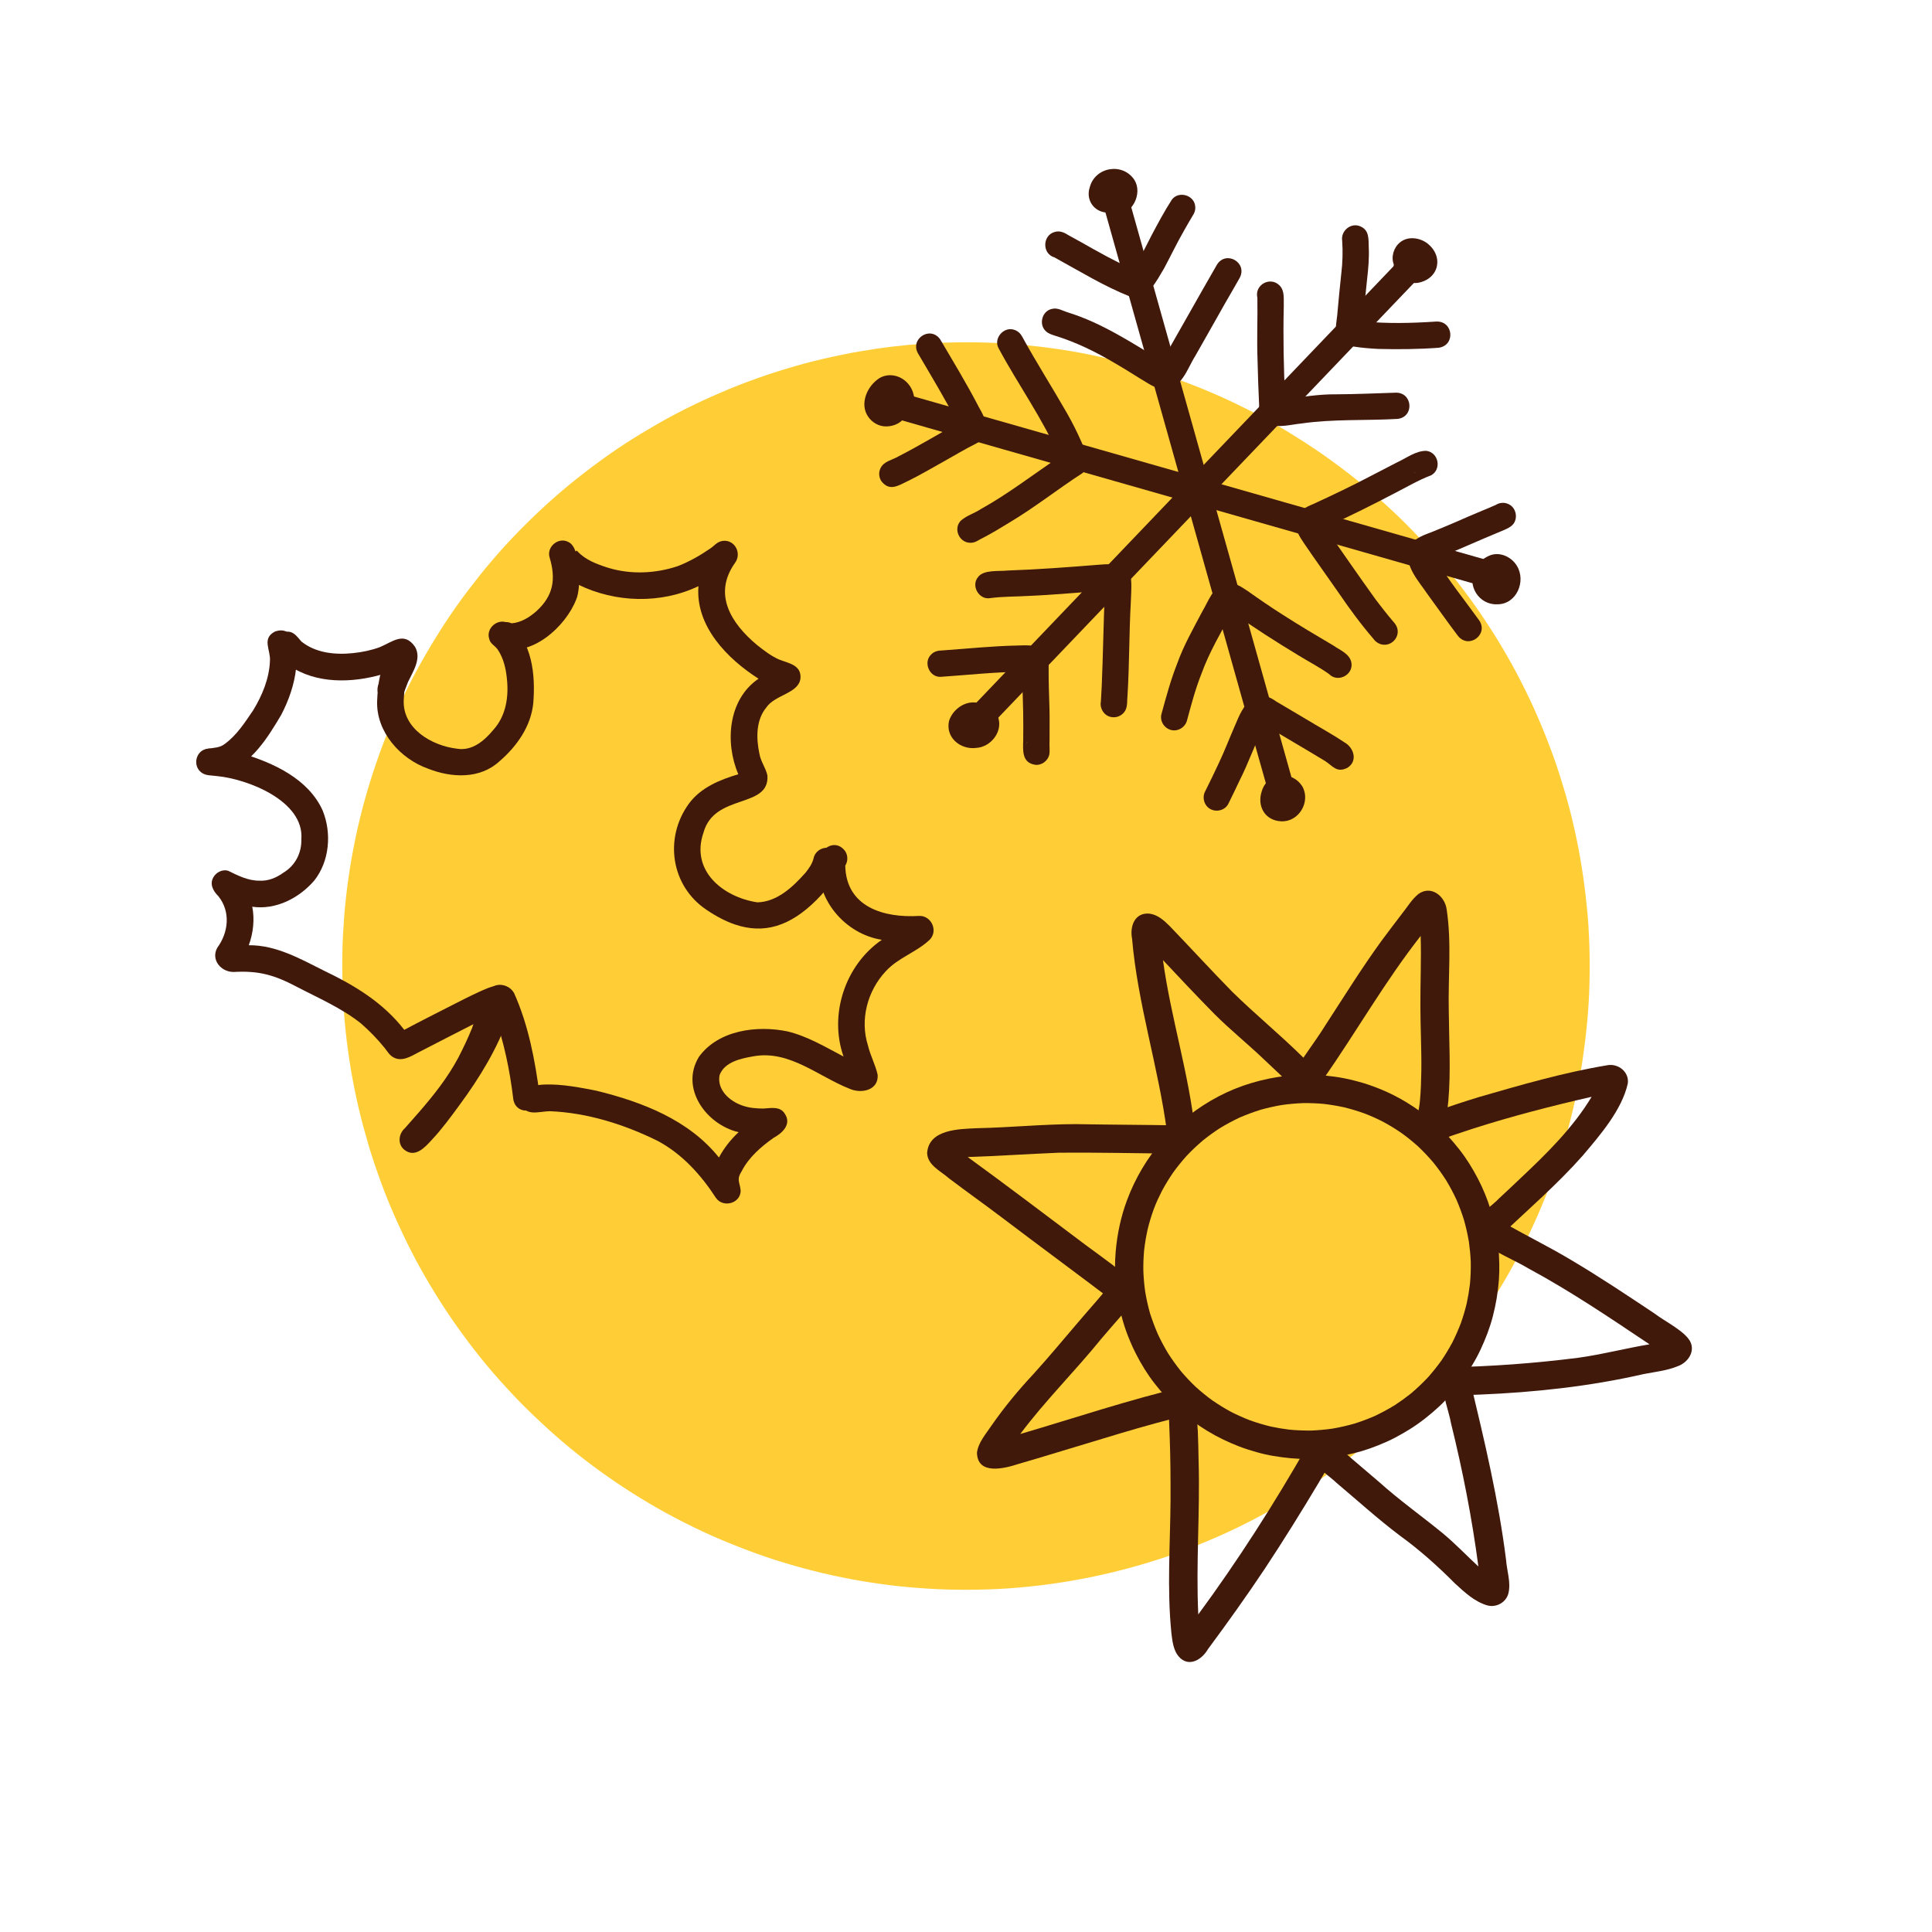 <svg xml:space="preserve" style="enable-background:new 0 0 576 576;" viewBox="0 0 576 576" height="576px" width="576px" y="0px" x="0px" xmlns:xlink="http://www.w3.org/1999/xlink" xmlns="http://www.w3.org/2000/svg" version="1.1">
<style type="text/css">
	.st0{fill:#FFCE37;}
	.st1{fill:#40190B;}
</style>
<g id="Vector_layer_7_">
	<path d="M473.84,281.63c0.13,3.85,0.13,7.69,0.04,11.54c-0.17,7.78-0.98,15.54-2.11,23.23
		c-0.58,3.93-1.36,7.83-2.2,11.71c-0.83,3.82-1.81,7.61-2.89,11.36c-1.05,3.66-2.21,7.28-3.49,10.86c-1.32,3.71-2.75,7.39-4.31,11
		c-3.06,7.07-6.51,13.98-10.41,20.62c-1.92,3.27-3.92,6.5-6.04,9.64c-2.18,3.22-4.42,6.4-6.8,9.48c-1.23,1.59-2.47,3.17-3.75,4.73
		c-1.27,1.54-2.56,3.07-3.87,4.58c-2.56,2.96-5.26,5.81-8.01,8.59c-5.4,5.46-11.15,10.59-17.2,15.31
		c-6.19,4.83-12.65,9.34-19.41,13.34c-6.65,3.93-13.5,7.55-20.59,10.63c-1.93,0.84-3.87,1.66-5.83,2.45
		c-1.84,0.74-3.69,1.43-5.54,2.12c-3.6,1.34-7.27,2.5-10.96,3.59c-7.44,2.18-15,3.91-22.65,5.15c-3.81,0.62-7.63,1.14-11.47,1.51
		c-3.89,0.37-7.78,0.68-11.68,0.79c-2.37,0.07-4.73,0.11-7.09,0.11c-1.58,0-3.17-0.02-4.75-0.06c-3.82-0.1-7.64-0.35-11.45-0.67
		c-3.99-0.33-7.96-0.85-11.92-1.46c-3.8-0.58-7.57-1.3-11.32-2.12c-3.82-0.84-7.61-1.79-11.36-2.87c-3.72-1.08-7.43-2.22-11.07-3.55
		c-3.81-1.38-7.57-2.85-11.3-4.44c-3.62-1.54-7.17-3.23-10.68-5.01c-6.89-3.49-13.56-7.44-19.96-11.77
		c-6.33-4.29-12.43-8.95-18.17-14.01c-2.95-2.6-5.81-5.28-8.61-8.03c-2.76-2.71-5.4-5.55-7.98-8.43
		c-5.21-5.81-9.99-12.02-14.42-18.45c-2.2-3.19-4.27-6.47-6.26-9.79c-1.95-3.25-3.81-6.57-5.54-9.95c-1.8-3.52-3.5-7.09-5.1-10.71
		c-1.52-3.45-2.95-6.95-4.23-10.5c-1.29-3.57-2.53-7.17-3.6-10.82c-0.57-1.95-1.12-3.89-1.65-5.85c-0.49-1.83-0.93-3.66-1.37-5.5
		c-0.45-1.9-0.85-3.81-1.23-5.72c-0.36-1.81-0.7-3.62-1-5.43c-0.61-3.76-1.16-7.53-1.55-11.32c-0.39-3.81-0.68-7.63-0.85-11.46
		c-0.17-3.96-0.19-7.91-0.14-11.87c0.05-3.75,0.3-7.5,0.57-11.25c0.14-1.91,0.35-3.82,0.56-5.72c0.21-1.88,0.44-3.77,0.72-5.64
		c0.29-1.96,0.59-3.91,0.94-5.86c0.34-1.94,0.72-3.87,1.12-5.8c0.78-3.78,1.7-7.54,2.73-11.26c4.12-14.88,10.02-29.3,17.72-42.69
		c3.95-6.88,8.27-13.56,13.08-19.88c1.18-1.55,2.38-3.09,3.59-4.62c1.25-1.57,2.55-3.11,3.85-4.64c2.49-2.93,5.1-5.75,7.79-8.5
		c5.46-5.58,11.23-10.85,17.35-15.71c3.14-2.49,6.35-4.88,9.63-7.19c1.46-1.03,2.95-2.04,4.45-3.01c1.63-1.05,3.26-2.11,4.93-3.11
		c1.75-1.05,3.51-2.09,5.28-3.11c1.72-0.99,3.49-1.92,5.24-2.86c1.77-0.95,3.58-1.82,5.38-2.7c1.66-0.82,3.35-1.59,5.04-2.34
		c3.53-1.57,7.09-3.08,10.72-4.41c1.04-0.38,2.07-0.76,3.11-1.14c1.01-0.37,2.03-0.7,3.04-1.05c1.85-0.63,3.72-1.2,5.59-1.77
		c3.59-1.09,7.23-2.07,10.89-2.92c3.83-0.88,7.67-1.7,11.55-2.33c1.24-0.2,2.47-0.4,3.71-0.59c0.12-0.03,0.23-0.05,0.36-0.07
		c6.53-0.95,13.1-1.58,19.69-1.82c0.27-0.01,0.54-0.02,0.82-0.03c0.35-0.01,0.69-0.02,1.04-0.03c7.13-0.2,14.29-0.04,21.4,0.61
		c0.18,0.02,0.37,0.03,0.55,0.05c1.15,0.09,2.29,0.21,3.44,0.34c0.75,0.08,1.49,0.16,2.24,0.25c1.96,0.23,3.91,0.51,5.86,0.79
		c1.98,0.29,3.96,0.63,5.93,1c1.72,0.32,3.43,0.66,5.13,1.04c0.14,0.03,0.28,0.06,0.41,0.09c5.03,1.09,10.03,2.38,14.96,3.89
		c2.5,0.76,4.99,1.58,7.45,2.47c1.88,0.68,3.76,1.37,5.63,2.1c1.91,0.75,3.8,1.52,5.68,2.32c3.48,1.47,6.89,3.1,10.27,4.78
		c4.38,2.17,8.65,4.59,12.85,7.1c0.1,0.06,0.19,0.12,0.27,0.19c2.62,1.6,5.2,3.25,7.75,4.97c3.27,2.21,6.45,4.56,9.58,6.96
		c3.01,2.3,5.9,4.75,8.76,7.22c1.44,1.25,2.84,2.55,4.24,3.84c1.42,1.31,2.81,2.66,4.17,4.03c2.79,2.8,5.5,5.66,8.12,8.61
		c2.55,2.87,5.01,5.84,7.37,8.87c2.31,2.97,4.55,6,6.67,9.11c2.07,3.03,4.07,6.1,5.95,9.24c0.17,0.25,0.31,0.52,0.46,0.78
		c0.16,0.26,0.31,0.52,0.47,0.79c0,0,0,0,0,0.01c0.05,0.08,0.1,0.15,0.14,0.23c0.02,0.04,0.04,0.07,0.07,0.11
		c0.07,0.11,0.13,0.22,0.19,0.33c0.31,0.53,0.61,1.06,0.92,1.59c0.46,0.8,0.91,1.61,1.36,2.42c0.93,1.67,1.82,3.37,2.69,5.08
		c1.74,3.41,3.4,6.87,4.91,10.39c0.8,1.87,1.59,3.74,2.34,5.62c0.74,1.86,1.44,3.73,2.13,5.6c1.3,3.56,2.45,7.17,3.52,10.81
		c1.08,3.67,2.07,7.37,2.89,11.11c0.42,1.89,0.83,3.78,1.19,5.68c0.38,2,0.74,4,1.06,6.01c0.63,3.89,1.11,7.8,1.51,11.72
		C473.5,274.05,473.71,277.84,473.84,281.63z" class="st0"></path>
</g>
<g id="Vector_layer_6_">
	<path d="M168.18,160.12c0.01,0,0.02,0,0.03,0.01c-0.19,0.13-0.39,0.26-0.58,0.39
		C167.81,160.38,168,160.25,168.18,160.12z" class="st1"></path>
	<path d="M210.68,271.28c-10.7-7.12-12.76-21.49-5.27-31.71c3.52-4.78,9.2-7.1,14.71-8.74
		c-4.04-9.45-3.07-22.31,6.03-28.48c-9.36-5.98-18.84-15.66-17.92-27.59c-11.19,5.35-24.77,4.97-35.85-0.47
		c-1.82-0.98-4.56-2.88-6.57-5.09c0.1-0.1,0.2-0.19,0.31-0.29c1.12-0.92,2.24-1.85,3.37-2.77c-0.02,0.01-0.03,0.02-0.05,0.04
		c0.16-0.13,0.31-0.25,0.46-0.38c-0.01,0.01-0.01,0.01-0.02,0.02c0.35-0.28,0.69-0.57,1.03-0.85c0.34-0.28,0.67-0.55,1.01-0.83
		c0.09,0.09,0.18,0.19,0.28,0.27c2.43,2.57,5.8,3.81,9.1,4.86c6.76,2.07,14.11,1.74,20.79-0.49c3.39-1.32,6.57-3.13,9.57-5.19
		c1.26-0.82,1.83-1.75,3.21-2.2c3.82-1.08,6.55,3.31,4.26,6.44c-6.66,9.37-1.13,18.03,6.55,24.45c2.03,1.62,4.12,3.22,6.5,4.31
		c2.86,1.15,6.79,1.61,6.47,5.65c-0.5,4.51-7.55,4.84-10.18,8.68c-3.13,3.81-3.03,9.15-2.07,13.74c0.38,2.39,1.94,4.3,2.4,6.56
		c0.65,9.96-15.81,5.19-19.06,17.01c-3.93,11.29,5.73,19.22,16.06,20.79c5.95-0.14,10.68-4.69,14.41-8.9
		c1.01-1.28,1.99-2.67,2.36-4.28c0.46-2.11,2.65-3.46,4.75-2.99c7.48,2.84-0.59,12.21-3.92,15.5c-7.88,7.86-15.64,10.18-24.21,7.29
		C216.43,274.72,213.61,273.26,210.68,271.28z" class="st1"></path>
	<path d="M149.06,193.1c-4.46-2.46-1.24-9.29,3.47-7.27c2.82-0.22,5.34-1.8,7.41-3.63c5.05-4.6,5.84-9.52,3.94-15.92
		c-1.07-3.25,2.69-6.36,5.67-4.64c3.66,1.76,3.74,13.64,2.26,17.04C168.65,186.87,158.31,196.2,149.06,193.1z" class="st1"></path>
	<path d="M127.68,229.19c-8.39-2.95-15.58-11.04-15.24-20.2c0.19-4.28,0.73-13.54,6.19-14.1
		c3.27-0.28,5.34,4.02,3.28,6.38c-1.29,2.17-1.37,4.87-1.54,7.33c-0.46,8.61,8.34,13.74,15.93,14.62c4.43,0.73,8.06-2.34,10.7-5.53
		c3.91-4.25,4.75-10.09,4.09-15.65c-0.31-2.93-1.03-5.89-2.69-8.36c-0.75-1.15-2.27-1.74-2.54-3.2c-1.09-3.26,2.73-6.4,5.72-4.65
		c7.18,5.29,8.08,15.55,7.41,23.8c-0.68,6.91-4.92,12.91-10.07,17.33C143.09,232.34,134.62,231.92,127.68,229.19z M153.49,190.28
		c0.01-0.02,0.01-0.04,0.02-0.07c0,0,0,0,0,0c0.12-0.62,0.13-1.26-0.04-1.87C153.62,189.01,153.64,189.65,153.49,190.28z" class="st1"></path>
	<path d="M115.11,209.33c-2.04-0.76-3.07-3.07-2.33-5.1c0.39-1.07,0.78-2.14,1.22-3.19
		c-9.08,2.63-19.82,2.93-27.87-2.68c-1.89-1.34-3.96-3.03-4.44-5.41c-0.43-2.12,1.18-4.21,3.26-4.56c2.53-0.44,3.49,1.3,4.91,2.87
		c4.28,3.45,10.08,4.01,15.38,3.46c2.71-0.28,5.4-0.83,7.97-1.77c3.82-1.58,7.26-4.81,10.52-0.12c2.02,3.53-0.58,7.29-2.08,10.48
		C120.35,206.45,119.57,210.65,115.11,209.33z" class="st1"></path>
	<path d="M58.89,227.17c0.5-5.8,5.15-2.91,8.19-5.43c3.53-2.58,5.94-6.37,8.37-9.93c2.72-4.45,4.82-9.49,5.03-14.75
		c0.25-3.33-2.57-6.71,1.55-8.8c6.29-2.08,6.69,6.78,6.25,10.97c-0.52,4.86-2.19,9.58-4.44,13.9c-4.01,6.77-8.69,14.33-16.38,17.24
		C64.22,231.29,59.15,231.74,58.89,227.17z" class="st1"></path>
	<path d="M153.05,327.85c-1.03-8.67-2.79-17.19-5.71-25.43c-4.94,2.15-9.67,4.75-14.48,7.16
		c-2.76,1.41-5.52,2.83-8.27,4.26c-2.2,1.17-4.8,2.77-7.28,1.41c-1.19-0.64-1.84-1.82-2.65-2.84c-2.13-2.62-4.49-5.07-7.04-7.28
		c-5.8-4.62-12.7-7.56-19.23-10.98c-6.64-3.48-11.22-4.79-18.68-4.37c-3.81,0.06-6.94-3.64-4.92-7.24c3.35-4.55,4-10.75,0.33-15.33
		c-1.5-1.49-2.71-3.54-1.52-5.63c0.8-1.49,2.69-2.47,4.37-1.99c3,1.45,5.92,2.99,9.35,2.97c2.63,0.16,5.1-0.87,7.19-2.4
		c3.48-2.07,5.45-5.87,5.33-9.91c0.94-11.39-15.92-18.02-25.25-18.88c-1.52-0.23-3.2-0.05-4.49-1.02c-2.6-1.82-1.9-6.15,1.19-7
		c0.61-0.19,1.3-0.24,1.93-0.08c2.96,0.33,5.95,0.54,8.83,1.34c9.41,2.79,19.87,7.58,24.13,16.99c2.76,6.74,2.09,15.2-2.53,20.98
		c-4.52,5.21-11.43,8.77-18.44,7.75c0.75,3.77,0.29,7.88-1.04,11.48c8.11-0.08,15.36,4.05,22.41,7.58
		c9.19,4.41,17.6,9.47,23.95,17.64c4.68-2.5,9.42-4.87,14.14-7.29c2.63-1.34,5.27-2.7,7.96-3.93c3.31-1.53,8.18-3.83,10.62,0.22
		c4.31,9.59,6.28,20.11,7.64,30.49C161.6,331.68,154.04,332.99,153.05,327.85z" class="st1"></path>
	<path d="M213.46,357.16c-4.43-6.85-10.11-13.14-17.39-17.02c-9.98-4.93-20.99-8.4-32.16-8.85
		c-3.29,0.05-7.51,1.81-8.65-2.67c-1.45-8.65,17.98-4.34,22.67-3.41c13.57,3.35,27.42,8.66,36.41,19.88
		c1.52-2.82,3.51-5.36,5.86-7.54c-9.64-2.27-17.54-13.07-11.83-22.46c5.79-8,17.33-9.47,26.42-7.59c5.97,1.45,11.31,4.66,16.7,7.49
		c-4.42-12.51,0.49-27.31,11.42-34.8c-11.04-1.7-19.99-12.3-18.71-23.59c0.43-3.96,4.94-6.56,7.72-2.92c0.93,1.34,0.9,3.08,0.08,4.4
		c0.24,12.38,11.56,15.63,22.02,14.99c3.65-0.15,5.76,4.46,3.16,7.09c-3.89,3.71-9.36,5.34-13.04,9.34
		c-5.53,5.85-7.84,14.51-5.36,22.24c0.7,2.97,2.24,5.74,2.88,8.7c0.32,4.65-4.91,5.72-8.39,4.15c-9.28-3.65-17.83-11.51-28.45-9.7
		c-3.78,0.65-8.77,1.63-10.29,5.63c-0.84,4.35,2.96,7.77,6.74,9.06c2.01,0.74,4.18,0.9,6.3,0.92c2.2-0.12,4.98-0.76,6.38,1.5
		c2.15,3.17-0.67,5.8-3.36,7.26c-3.7,2.63-7.26,5.7-9.4,9.78c-1.77,2.81-0.59,3.28-0.37,6.01
		C220.72,358.82,215.6,360.17,213.46,357.16z" class="st1"></path>
	<path d="M120.53,342.78c-2.07-1.68-1.7-4.79,0.2-6.44c1.41-1.59,2.81-3.19,4.21-4.79c4.36-5.01,8.49-10.24,11.64-16.11
		c1.5-2.9,2.92-5.86,4.14-8.89c0.65-1.77,1.24-3.58,1.69-5.41c0.15-1.7,0.94-3.37,2.62-3.97c1.2-6.04,9.85-3.74,7.67,2.04
		c-0.25,1.32-0.62,2.61-1.06,3.88c-3.31,9.51-8.63,18.18-14.57,26.26c-2.65,3.61-5.29,7.25-8.37,10.52
		C126.59,342.19,123.72,345.31,120.53,342.78z" class="st1"></path>
</g>
<g id="Vector_layer_5_">
	<path d="M379.79,236.69c-0.72-0.3-1.35-0.81-1.76-1.52c0,0,0.01,0,0.01-0.01c-0.18-0.29-0.33-0.61-0.44-0.95
		c0,0,0,0,0,0c-0.03-0.09-0.06-0.18-0.08-0.27c-1.69-5.9-3.32-11.81-4.98-17.72c-1.94-6.91-3.89-13.83-5.83-20.74
		c-2-7.11-3.99-14.21-5.99-21.32c-1.96-6.98-3.93-13.97-5.89-20.96c-1.99-7.09-3.99-14.18-5.98-21.27
		c-1.96-6.97-3.92-13.95-5.88-20.92c-1.94-6.91-3.89-13.83-5.83-20.74c-1.93-6.86-3.85-13.71-5.78-20.57
		c-0.78-2.76-1.55-5.52-2.33-8.28c-0.04-0.14-0.08-0.29-0.12-0.43c-0.56-2.06,0.57-4.25,2.65-4.87c2.03-0.6,4.29,0.59,4.87,2.65
		c0.04,0.15,0.09,0.31,0.13,0.46c0,0.02,0.01,0.03,0.01,0.05c0,0,0,0.01,0,0.01c1.84,6.58,3.7,13.15,5.54,19.73
		c1.94,6.91,3.88,13.82,5.83,20.74c1.96,6.97,3.92,13.93,5.88,20.9c1.97,7,3.93,14,5.9,21c1.99,7.07,3.98,14.15,5.97,21.22
		c1.94,6.92,3.89,13.84,5.84,20.76c1.99,7.09,3.98,14.17,5.97,21.26c1.89,6.74,3.79,13.48,5.68,20.22c0.64,2.29,1.27,4.58,1.93,6.87
		c0.07,0.25,0.12,0.49,0.14,0.74c0.04,0.43,0.02,0.87-0.09,1.31c-0.24,0.98-0.88,1.86-1.74,2.39c-0.12,0.07-0.24,0.14-0.37,0.2
		c-0.19,0.09-0.38,0.17-0.59,0.23c-0.01,0-0.02,0-0.02,0.01C381.57,237.12,380.63,237.06,379.79,236.69z" class="st1"></path>
	<path d="M441.78,174.68c-4.07-1.16-8.14-2.32-12.2-3.48c-6.11-1.75-12.23-3.49-18.34-5.24
		c-6.19-1.77-12.38-3.53-18.56-5.3c-6.22-1.78-12.44-3.55-18.65-5.32c-6.29-1.8-12.58-3.59-18.87-5.39
		c-6.23-1.78-12.46-3.56-18.68-5.33c-6.15-1.75-12.29-3.51-18.44-5.26c-6.19-1.77-12.38-3.53-18.57-5.3
		c-6.05-1.73-12.1-3.45-18.15-5.18c-4.32-1.23-8.63-2.46-12.95-3.7c0,0,0,0-0.01,0c-0.22-0.06-0.44-0.13-0.66-0.19
		c-0.05-0.01-0.1-0.03-0.15-0.04c-0.99-0.28-1.84-0.85-2.39-1.74c-0.55-0.89-0.73-1.99-0.48-3.01c0.5-2.02,2.69-3.45,4.74-2.87
		c0.04,0.01,0.08,0.02,0.12,0.04c0.24,0.07,0.47,0.13,0.71,0.2c0.02,0.01,0.05,0.01,0.07,0.02c5.52,1.57,11.03,3.15,16.55,4.72
		c6.2,1.77,12.4,3.54,18.6,5.31c6.15,1.76,12.31,3.51,18.46,5.27c6.13,1.75,12.26,3.5,18.39,5.25c6.25,1.78,12.5,3.56,18.74,5.35
		c6.29,1.8,12.58,3.59,18.87,5.39c6.19,1.77,12.38,3.53,18.57,5.3c6.22,1.78,12.44,3.55,18.66,5.33c6.04,1.73,12.08,3.45,18.12,5.17
		c2.8,0.8,5.59,1.6,8.39,2.39c0.99,0.28,1.84,0.85,2.39,1.74c0.55,0.89,0.73,1.99,0.48,3.01c-0.34,1.37-1.46,2.48-2.79,2.86
		C443.11,174.85,442.44,174.87,441.78,174.68z" class="st1"></path>
	<path d="M290.35,216.06c-1.55-1.42-1.71-4-0.24-5.54c0.18-0.19,0.36-0.37,0.53-0.56c0.04-0.04,0.07-0.08,0.11-0.12
		c0.02-0.02,0.03-0.03,0.05-0.05c4-4.18,7.99-8.36,11.99-12.54c4.65-4.86,9.29-9.72,13.94-14.58c4.64-4.86,9.28-9.71,13.92-14.56
		c4.62-4.83,9.24-9.66,13.86-14.5c4.76-4.98,9.52-9.95,14.27-14.93c4.58-4.79,9.16-9.59,13.75-14.38
		c4.55-4.75,9.09-9.51,13.63-14.26c4.17-4.36,8.34-8.72,12.5-13.08c4.38-4.58,8.76-9.16,13.13-13.74c1.25-1.31,2.5-2.61,3.74-3.91
		c0.01-0.01,0.01-0.01,0.02-0.02c0.01-0.02,0.03-0.03,0.04-0.05c0.24-0.25,0.48-0.5,0.72-0.75c0.03-0.03,0.06-0.06,0.08-0.09
		c0.76-0.75,1.68-1.23,2.77-1.27c1.02-0.03,2.02,0.35,2.77,1.03c1.55,1.42,1.71,4,0.24,5.54c-0.04,0.04-0.08,0.08-0.12,0.12
		c0,0,0,0.01-0.01,0.01c-0.01,0.01-0.01,0.01-0.02,0.02c-0.18,0.18-0.35,0.37-0.53,0.55c-0.02,0.03-0.05,0.05-0.07,0.08
		c-3.7,3.88-7.41,7.75-11.12,11.63c-4.11,4.3-8.21,8.59-12.32,12.89c-4.49,4.69-8.97,9.39-13.46,14.08
		c-4.63,4.84-9.25,9.68-13.88,14.51c-4.67,4.89-9.34,9.77-14.01,14.65c-4.7,4.91-9.39,9.82-14.09,14.74
		c-4.64,4.86-9.29,9.71-13.93,14.57c-4.61,4.82-9.22,9.64-13.82,14.46c-4.66,4.87-9.32,9.75-13.98,14.62
		c-1.48,1.55-2.96,3.09-4.44,4.64c-0.18,0.18-0.35,0.37-0.53,0.55c-0.51,0.53-1.14,0.9-1.81,1.09
		C292.82,217.29,291.4,217.02,290.35,216.06z" class="st1"></path>
	<path d="M332.74,64.15c-0.15,0.01-0.3,0.02-0.44,0.03c-0.9,0.04-1.73-0.27-2.41-0.8c-3.89-0.3-6.23-3.92-4.98-7.6
		c1.64-6.12,9.96-7.4,13.35-2.05C340.7,57.77,337.54,64.03,332.74,64.15z" class="st1"></path>
	<path d="M422.65,84.34c-1.81,0.16-3.81-0.13-5.27-1.28c-1.21-1.01-2.15-2.61-1.84-4.21c-0.88-2.3-0.02-5.08,1.88-6.61
		c2.28-1.86,5.67-1.43,7.96,0.19C430.54,76.3,429.14,83.2,422.65,84.34z" class="st1"></path>
	<path d="M446.41,180.16c-5.46,0.27-9.23-5.67-6.59-10.46c0.64-1.84,2.25-3.13,3.96-3.93c3.05-1.5,6.75,0.11,8.44,2.89
		C455.08,173.25,452.14,180.2,446.41,180.16z" class="st1"></path>
	<path d="M381.97,244.86c-4.9-0.21-7.3-4.61-5.76-9.06c1.79-5.75,9.16-6.18,12.13-1.22
		C390.78,239.13,387.2,245.12,381.97,244.86z" class="st1"></path>
	<path d="M291.03,222.98c-4.71,0.61-9.23-3.14-8.08-8.06c0.88-2.81,3.56-5.15,6.51-5.47c3.31-0.28,7.32,1.32,8.24,4.78
		C298.84,218.43,295.24,222.75,291.03,222.98z" class="st1"></path>
	<path d="M264.31,127.13c-2.22,0.07-4.32-1.14-5.53-2.97c-2.42-3.6-0.48-8.48,2.71-10.93c2.95-2.4,7.26-1.47,9.48,1.46
		c2.07,2.48,2.59,7.78-0.92,9.21C268.95,125.99,266.62,127.1,264.31,127.13z M271.43,117.58c-0.02-0.03-0.04-0.06-0.07-0.09
		c-0.03-0.02-0.06-0.04-0.08-0.06C271.33,117.48,271.38,117.53,271.43,117.58z" class="st1"></path>
	<path d="M336.99,88.45c-7.89-3.13-15.18-7.63-22.61-11.71c-3.73-1.05-3.64-6.63,0.12-7.6
		c1.45-0.43,2.84,0.19,4.03,0.97c1.3,0.73,2.61,1.44,3.92,2.16c4.98,2.84,9.98,5.63,15.21,7.99c2.29-3.14,3.91-6.71,5.69-10.15
		c1.89-3.57,3.81-7.14,5.99-10.54c1.96-2.75,6.68-1.47,6.99,1.89c0.13,1.02-0.16,2.01-0.74,2.83c-0.87,1.46-1.73,2.93-2.56,4.41
		c-2.14,3.71-3.97,7.58-6,11.35C344.8,83.69,342.18,89.54,336.99,88.45z" class="st1"></path>
	<path d="M346.78,115.96c-2.6-0.13-4.7-1.87-6.89-3.11c-2.51-1.55-4.99-3.13-7.55-4.6c-5.62-3.32-11.47-6.22-17.73-8.14
		c-1.02-0.35-2.05-0.61-2.85-1.41c-2.13-2.02-1.08-5.98,1.81-6.59c1.72-0.48,3.21,0.55,4.8,1.03c10.16,3.14,19.08,9.05,28.1,14.52
		c5.47-9.57,10.84-19.2,16.35-28.75c2.72-4.37,9.22-0.61,6.77,3.95c-1.39,2.5-2.86,4.96-4.28,7.45c-2.96,5.3-5.99,10.55-8.97,15.84
		C353.93,109.93,352.23,116.21,346.78,115.96z" class="st1"></path>
	<path d="M262.78,143.47c-0.74-1.09-0.88-2.6-0.31-3.78c0.96-2.23,3.62-2.52,5.49-3.68c5.98-3.05,11.7-6.56,17.6-9.76
		c-3.63-7.07-7.76-13.86-11.77-20.72c-2.72-4.38,3.51-8.57,6.51-4.36c3.92,6.68,7.97,13.31,11.53,20.2c2.17,3.7,4.21,8.45-0.8,10.86
		c-3.2,1.6-6.26,3.45-9.38,5.19c-3.52,1.96-6.98,4.01-10.59,5.81C268.15,144.54,265.35,146.79,262.78,143.47z" class="st1"></path>
	<path d="M289.63,161.81c-3.45,0.3-5.57-3.96-3.24-6.52c1.72-1.58,4.11-2.23,6.04-3.52c8.21-4.55,15.6-10.34,23.4-15.52
		c-4.91-11.4-12.27-21.51-18.11-32.42c-1.65-2.95,1.61-6.66,4.75-5.47c1.01,0.34,1.76,1.05,2.26,1.97
		c4.24,7.75,9.01,15.2,13.39,22.87c1.53,2.7,2.94,5.46,4.19,8.31c1.25,2.93,3.54,7,0.42,9.54c-7.35,4.75-14.2,10.22-21.73,14.7
		c-2.59,1.59-5.19,3.18-7.89,4.58C291.97,160.82,290.94,161.77,289.63,161.81z" class="st1"></path>
	<path d="M308.56,228c-3.92-0.62-3.58-4.27-3.5-7.34c-0.01-1.42,0-2.85,0.02-4.27c0.04-5.37-0.32-10.74-0.28-16.11
		c-8.13,0.05-16.23,0.96-24.33,1.51c-3.38,0.19-5.29-4.34-2.86-6.66c0.86-0.91,2.07-1.21,3.29-1.21c7.53-0.53,15.05-1.33,22.6-1.47
		c4.83-0.22,9.67-0.06,9.14,6.19c-0.04,4.25,0.12,8.5,0.25,12.75c0.09,3.16-0.01,6.31,0.02,9.47c-0.1,1.39,0.14,2.79-0.08,4.17
		C312.36,226.91,310.48,228.28,308.56,228z M305.55,222.29c0.24-0.44,0.57-0.84,0.96-1.2c-0.1,0.09-0.21,0.19-0.31,0.28c0,0,0,0,0,0
		C305.96,221.65,305.71,221.94,305.55,222.29z" class="st1"></path>
	<path d="M331.11,213.74c-2.02-0.48-3.29-2.56-2.9-4.56c0.09-1.51,0.16-3.01,0.25-4.52c0.41-9.51,0.52-19.03,0.95-28.54
		c-7.61,0.47-15.21,1.24-22.83,1.55c-3.77,0.23-7.58,0.14-11.34,0.65c-3.31,0.62-5.8-3.6-3.7-6.21c1.67-2.37,6.29-1.71,8.94-2.02
		c9.05-0.31,18.07-1,27.09-1.72c10.53-0.93,9.94,1.99,9.57,11.14c-0.53,9.28-0.41,18.58-0.99,27.85c-0.17,1.49,0.07,3.09-0.65,4.46
		C334.64,213.38,332.81,214.15,331.11,213.74z M331.09,206.15c-0.02,0-0.05,0-0.07,0.01c-0.02,0.01-0.03,0.02-0.05,0.03
		c0.01,0,0.01,0,0.02-0.01C331.02,206.17,331.06,206.16,331.09,206.15z" class="st1"></path>
	<path d="M360.86,241.21c-1.87-1-2.56-3.49-1.53-5.33c1.41-2.77,2.73-5.59,4.06-8.4c1.8-3.8,3.28-7.74,4.98-11.58
		c2.22-5.52,5.61-11.49,12.08-6.79c2.98,1.75,5.96,3.51,8.93,5.29c3.77,2.3,7.68,4.39,11.34,6.86c2.92,1.56,4.19,5.63,1.01,7.64
		c-3.12,1.59-4.27-0.4-6.56-1.94c-6.04-3.68-12.17-7.22-18.25-10.85c-2.64,5.48-4.65,11.23-7.39,16.67c-1.1,2.3-2.18,4.61-3.33,6.89
		C365.23,241.58,362.69,242.22,360.86,241.21z" class="st1"></path>
	<path d="M349.11,217.63c-2.03-0.52-3.41-2.71-2.83-4.77c1.38-5.05,2.74-10.1,4.66-14.97
		c1.96-5.49,4.86-10.56,7.57-15.7c1.8-2.99,3.05-7.13,6.73-8.24c2.48-0.68,4.76,0.95,6.74,2.25c3.41,2.43,6.86,4.8,10.4,7.04
		c4.96,3.2,10.04,6.2,15.12,9.2c2.01,1.41,4.95,2.47,5.41,5.18c0.58,3.65-4.11,6-6.66,3.35c-2.9-2.07-6.08-3.7-9.1-5.56
		c-6.77-4.1-13.45-8.34-19.87-12.95c-3.21,6.05-6.76,11.96-9.09,18.43c-1.8,4.51-3.03,9.21-4.3,13.89
		C353.37,216.84,351.15,218.19,349.11,217.63z" class="st1"></path>
	<path d="M434.69,189.61c-3.15-4.15-6.13-8.42-9.21-12.62c-2.55-3.79-6.49-7.9-5.63-12.82c0.67-3.19,3.88-4.37,6.6-5.39
		c2.46-0.99,4.92-1.98,7.35-3.05c2.58-1.14,5.17-2.25,7.77-3.34c1.46-0.62,2.95-1.19,4.39-1.86c1.04-0.68,2.47-0.82,3.61-0.31
		c2.69,1.04,3.25,4.98,0.91,6.68c0.09-0.08,0.19-0.16,0.28-0.24c0.05-0.06,0.1-0.11,0.15-0.17c-0.68,0.76-1.63,1.13-2.54,1.54
		c-1.92,0.84-3.87,1.61-5.79,2.44c-4.85,2.09-9.68,4.24-14.62,6.12c3.88,6.38,8.63,12.23,12.99,18.29
		C443.93,189.08,437.97,193.64,434.69,189.61z" class="st1"></path>
	<path d="M412.79,192.22c-1.34,0.04-2.62-0.74-3.36-1.81c-3.73-4.33-7.11-8.94-10.33-13.66
		c-3.39-4.91-6.9-9.73-10.24-14.66c-1.36-2.01-2.92-4.31-2.52-6.87c0.33-2.82,2.95-4.03,5.28-4.99c5.66-2.61,11.28-5.29,16.8-8.19
		c2.72-1.41,5.45-2.8,8.17-4.23c2.77-1.26,5.47-3.42,8.62-3.4c3.67,0.41,4.71,5.53,1.45,7.3c-3.77,1.41-7.25,3.5-10.83,5.32
		c-6.84,3.59-13.75,7.03-20.78,10.22c5.04,7.19,10,14.44,15.14,21.56c1.63,2.15,3.29,4.28,5.04,6.33c0.82,0.88,1.49,1.89,1.48,3.14
		C416.74,190.39,414.89,192.26,412.79,192.22z M422.04,141.16c-0.25-0.24-0.47-0.51-0.67-0.81
		C421.56,140.64,421.76,140.94,422.04,141.16z" class="st1"></path>
	<path d="M428.91,103.68c-5.97,0.44-11.97,0.5-17.95,0.35c-2.4-0.13-4.8-0.3-7.17-0.68c-1.13-0.18-2.31-0.34-3.3-0.93
		c-3.49-2.06-1.83-6.46-1.7-9.72c0.35-3.72,0.68-7.44,1.1-11.16c0.39-3.25,0.49-6.52,0.26-9.78c-0.46-2.98,2.69-5.56,5.49-4.24
		c2.61,1.16,2.35,3.72,2.43,6.12c0.17,3.25-0.13,6.49-0.5,9.72c-0.46,4.14-0.83,8.29-1.24,12.44c7.23,0.74,14.55,0.55,21.79,0.07
		C433.31,95.57,434.03,102.98,428.91,103.68z" class="st1"></path>
	<path d="M416.68,124.89c-9.54,0.55-19.16,0-28.63,1.36c-3.14,0.31-6.93,1.43-9.94,0.21c-2.25-1.02-2.79-3.41-2.72-5.67
		c-0.2-4.46-0.38-8.93-0.47-13.39c-0.24-6.2,0.05-12.41-0.05-18.61c-0.94-3.92,3.93-6.55,6.7-3.59c1.52,1.63,1.09,4.09,1.17,6.14
		c-0.22,9.23-0.03,18.46,0.41,27.68c5.04-0.66,10.04-1.51,15.14-1.46c5.9-0.03,11.78-0.29,17.67-0.48
		C421.15,116.8,421.81,124.28,416.68,124.89z" class="st1"></path>
</g>
<g id="Vector_layer_4_">
	<path d="M334.72,393.66c-1.91-6.65-2.71-13.68-2.09-20.59c0.47-5.27,1.57-10.43,3.39-15.29
		c2.44-6.53,6.02-12.6,10.63-17.85c4.7-5.35,10.35-9.75,16.65-13.06c6.29-3.31,13.2-5.3,20.24-6.13c2.85-0.34,5.72-0.42,8.58-0.29
		c0.02,0,0.04,0,0.06,0c0.34,0.01,0.69,0.03,1.03,0.05c0.09,0.01,0.19,0.01,0.28,0.03c0.52,0.04,1.03,0.08,1.55,0.13
		c1.89,0.18,3.78,0.44,5.65,0.8c1.27,0.25,2.53,0.54,3.78,0.88c0.07,0.02,0.14,0.04,0.22,0.06c2.37,0.62,4.69,1.42,6.96,2.36
		c2.67,1.09,5.27,2.41,7.73,3.91c2.9,1.78,5.7,3.77,8.23,6.05c1.36,1.23,2.7,2.49,3.95,3.83c1.23,1.32,2.39,2.71,3.51,4.13
		c2.14,2.71,3.97,5.69,5.56,8.74c1.56,2.99,2.84,6.14,3.82,9.37c0.52,1.7,0.98,3.41,1.34,5.15c0.36,1.78,0.64,3.57,0.86,5.37
		c0.22,1.79,0.3,3.6,0.34,5.4c0.04,1.64,0,3.28-0.12,4.92c-0.27,3.66-0.88,7.25-1.8,10.81c-0.88,3.41-2.16,6.71-3.65,9.9
		c-1.54,3.32-3.5,6.39-5.62,9.37c-0.95,1.34-2.01,2.61-3.1,3.83c-1.18,1.34-2.42,2.66-3.73,3.87c-2.7,2.48-5.57,4.77-8.69,6.71
		c-1.46,0.9-2.93,1.75-4.45,2.55c-1.61,0.85-3.29,1.57-4.98,2.25c-3.19,1.3-6.55,2.29-9.93,2.94c-1.78,0.34-3.57,0.63-5.37,0.81
		c-1.87,0.19-3.73,0.27-5.61,0.29c-3.45,0.05-6.9-0.32-10.3-0.89c-1.69-0.28-3.38-0.67-5.02-1.14c-1.79-0.5-3.55-1.06-5.28-1.73
		c-3.23-1.25-6.35-2.75-9.32-4.55c-3-1.81-5.81-3.92-8.43-6.24c-2.71-2.41-5.14-5.09-7.37-7.95c-2.14-2.74-3.97-5.74-5.55-8.83
		c-0.62-1.21-1.2-2.45-1.72-3.71C336.07,397.88,335.33,395.78,334.72,393.66z M345.23,397.83c0.92,1.96,1.94,3.86,3.06,5.71
		c1.18,1.83,2.45,3.59,3.81,5.29c1.37,1.62,2.82,3.15,4.36,4.62c1.59,1.44,3.25,2.8,4.99,4.06c1.81,1.24,3.66,2.38,5.59,3.43
		c1.81,0.92,3.66,1.74,5.55,2.48c2.04,0.74,4.11,1.35,6.22,1.87c1.86,0.4,3.72,0.71,5.6,0.94c2.18,0.2,4.35,0.29,6.54,0.27
		c2.12-0.09,4.23-0.28,6.33-0.58c2.25-0.39,4.45-0.9,6.64-1.52c1.99-0.64,3.94-1.38,5.86-2.2c2.09-0.99,4.11-2.08,6.08-3.28
		c1.64-1.08,3.22-2.22,4.76-3.44c1.82-1.54,3.53-3.16,5.16-4.9c1.42-1.61,2.74-3.27,3.99-5c1.18-1.75,2.26-3.54,3.26-5.4
		c0.93-1.88,1.77-3.77,2.52-5.73c0.68-1.94,1.26-3.9,1.74-5.89c0.41-1.92,0.73-3.84,0.96-5.78c0.2-2.19,0.28-4.37,0.24-6.56
		c-0.09-2.02-0.28-4.02-0.56-6.03c-0.37-2.15-0.84-4.26-1.43-6.36c-0.65-2.11-1.41-4.16-2.29-6.19c-0.92-1.98-1.95-3.91-3.08-5.78
		c-1.2-1.87-2.49-3.66-3.89-5.38c-1.43-1.67-2.93-3.26-4.53-4.76c-1.5-1.34-3.05-2.6-4.67-3.78c-1.82-1.26-3.69-2.42-5.64-3.47
		c-1.81-0.93-3.65-1.76-5.55-2.49c-2.01-0.73-4.04-1.33-6.11-1.85c-2-0.43-4.01-0.77-6.05-1.01c-2.07-0.19-4.14-0.27-6.23-0.24
		c-2.17,0.08-4.31,0.28-6.46,0.59c-2.05,0.36-4.07,0.81-6.08,1.37c-2.16,0.67-4.27,1.45-6.35,2.35c-2.06,0.97-4.05,2.04-5.99,3.23
		c-1.71,1.12-3.36,2.31-4.95,3.59c-1.7,1.44-3.31,2.96-4.84,4.58c-1.45,1.62-2.81,3.29-4.07,5.05c-1.2,1.75-2.3,3.56-3.31,5.43
		c-0.91,1.79-1.75,3.61-2.31,5.12c-0.06,0.17-0.12,0.33-0.19,0.5c-0.69,1.92-1.28,3.87-1.76,5.85c-0.46,2.08-0.81,4.17-1.05,6.29
		c-0.18,2.05-0.26,4.1-0.22,6.16c0.08,2.05,0.26,4.09,0.55,6.13c0.37,2.2,0.85,4.36,1.46,6.5
		C343.57,393.73,344.35,395.8,345.23,397.83z" class="st1"></path>
	<path d="M422.01,335.74c0.46-2.49,2.95-3.36,5.07-4.08c4.6-1.63,9.23-3.18,13.89-4.6c12.57-3.63,25.24-7.31,38.15-9.46
		c3.28-0.66,6.65,1.95,6.19,5.41c-1.74,7.88-8.29,15.45-13.43,21.51c-7.55,8.54-16.21,16.02-24.49,23.84
		c-2.65,2.55-7.43,0.16-7.02-3.47c0.2-2.91,4.62-5.46,6.55-7.6c2.12-1.95,4.21-3.93,6.3-5.92c7.85-7.39,15.7-15.07,21.3-24.37
		c-11.9,2.72-23.73,5.77-35.37,9.49c-3.67,1.22-7.36,2.39-10.97,3.79C425.23,342.09,421.17,339.11,422.01,335.74z M428.19,340.27
		c0.78-0.41,1.42-1.1,1.78-1.9C429.58,339.18,428.95,339.84,428.19,340.27z" class="st1"></path>
	<path d="M291.27,433.08c0.42-3.12,2.71-5.61,4.39-8.15c3.74-5.38,7.92-10.43,12.39-15.22
		c4.43-4.88,8.65-9.95,12.93-14.97c3.81-4.54,8.12-9.09,11.51-13.82c2.78-4.56,9.74-0.81,7.42,4.03c-3.34,5.1-7.65,9.5-11.55,14.16
		c-7.82,9.67-16.73,18.45-24.18,28.42c16.38-4.82,32.62-10.28,49.25-14.19c5.49-0.86,7.04,7.08,1.59,8.3
		c-14.11,3.32-27.93,7.86-41.83,11.98c-3.13,0.96-6.26,1.89-9.4,2.79C299.55,437.81,291.39,439.93,291.27,433.08z M331.92,382.77
		c0,0.18,0,0.37-0.01,0.55c0.01,0.05,0.02,0.11,0.03,0.16c-0.03-0.25-0.04-0.5-0.02-0.76C331.92,382.74,331.92,382.76,331.92,382.77
		z" class="st1"></path>
	<path d="M428.59,412.19c-0.17-2.23,1.58-4.46,3.89-4.54c2.9-0.11,5.81-0.18,8.71-0.31c3.25-0.15,6.49-0.35,9.74-0.58
		c6.55-0.48,13.09-1.13,19.61-1.96c7.14-0.99,14.13-2.83,21.24-4.01c-11.71-7.83-23.53-15.84-35.92-22.52
		c-4.6-2.74-9.81-4.69-14-8.01c0,0,0.01-0.01,0.01-0.01c-0.35-0.4-0.63-0.86-0.86-1.38c0.13,0.33,0.29,0.64,0.48,0.93
		c-2.03-2.71,0.31-6.92,3.69-6.63c0.93,0.05,1.93,0.42,2.63,1.07c6.88,4,13.81,7.33,20.6,11.41c8.48,5.02,16.68,10.5,24.88,15.96
		c2.98,2.33,9.61,5.5,10.84,8.82c1.12,2.97-1.18,5.9-3.91,6.88c-3.24,1.34-6.76,1.68-10.18,2.35c-16.05,3.68-32.43,5.44-48.87,6.12
		c-2.68,0.11-5.36,0.18-8.03,0.28C430.87,416.26,428.72,414.48,428.59,412.19z" class="st1"></path>
	<path d="M392.45,430.76c3.4-2.95,5.83-0.36,8.3,2.15c3.42,3.04,6.98,5.94,10.44,8.95
		c6.01,5.41,12.61,10.08,18.86,15.19c3.77,3.11,7.13,6.67,10.71,9.98c-1.9-14.39-4.68-28.65-8.17-42.74
		c-0.55-3.4-2.89-8.88-1.99-11.95c1.19-3.43,6.46-3.57,7.81-0.17c4.2,17.55,8.37,35.02,10.61,52.95c0.24,3.26,1.47,6.59,0.71,9.83
		c-0.62,2.74-3.58,4.4-6.27,3.69c-3.8-1.08-6.82-3.93-9.67-6.54c-5.16-5.19-10.61-10.07-16.55-14.36
		c-6.51-4.92-12.56-10.41-18.79-15.66C395.5,439.2,388.47,435.45,392.45,430.76z M430.67,415.57c0.01,0,0.01,0,0.02,0
		c-0.02-0.04-0.03-0.07-0.04-0.11C430.65,415.5,430.66,415.54,430.67,415.57z" class="st1"></path>
	<path d="M349.22,486.71c-1.31-13.08-0.34-26.24-0.24-39.34c0.02-6.31-0.01-12.63-0.25-18.93
		c-0.12-3.13-0.2-6.27-0.42-9.39c-0.16-2.3,1.87-4.28,4.1-4.35c6.02,0.15,4.16,7.76,4.7,11.79c0.11,3.04,0.2,6.08,0.24,9.13
		c0.45,15.23-0.82,30.47-0.1,45.7c11.8-16.04,22.55-32.85,32.43-50.14c1.16-3.12,5.92-3.55,7.55-0.59c0.99,1.65,0.63,3.57-0.4,5.1
		c-1.19,2.11-2.41,4.2-3.63,6.28c-5.18,8.68-10.52,17.26-16.09,25.69c-5.43,8.15-11.12,16.11-16.95,23.98
		c-2.15,3.69-6.5,5.76-9.31,1.46C349.71,491.19,349.47,488.86,349.22,486.71z" class="st1"></path>
	<path d="M276.41,343.77c0.49-7.14,9.57-7.16,14.98-7.42c9.82-0.2,19.6-1.2,29.42-1.21c9.99,0.18,19.98,0.2,29.96,0.37
		c5.54,0.06,5.75,8.15,0.17,8.45c-11.8-0.11-23.6-0.41-35.4-0.29c-9.01,0.37-18.01,0.99-27.03,1.28
		c11.81,8.59,23.44,17.43,35.12,26.2c2.73,2.02,5.48,3.99,8.18,6.04c1.98,1.72,4.63,2.99,5.89,5.38c1.47,3.36-1.95,7.02-5.39,5.65
		c-11.12-8.44-22.46-16.78-33.62-25.24c-5.22-3.95-10.56-7.73-15.78-11.69C280.5,349.15,276.55,347.43,276.41,343.77z" class="st1"></path>
	<path d="M347.9,337.34c-2.57-19.32-8.72-38.03-10.39-57.49c-0.73-3.7,0.81-7.89,5.22-7.46
		c2.45,0.33,4.34,2.05,6.03,3.74c6.23,6.48,12.29,13.11,18.59,19.53c6.83,6.71,14.27,12.78,21.08,19.52
		c1.78,1.7,3.58,3.38,5.31,5.13c1.89,1.51,2.36,4.45,0.64,6.28c-1.46,1.7-4.34,1.91-5.97,0.33c-3.81-3.8-7.75-7.47-11.67-11.16
		c-4.8-4.58-9.98-8.75-14.68-13.45c-5.19-5.28-10.28-10.66-15.34-16.07c2.37,17.3,7.83,34.12,9.61,51.49
		C355.78,343.09,347.94,342.69,347.9,337.34z" class="st1"></path>
	<path d="M384.62,321.76c3.08-5.69,7.25-10.78,10.65-16.29c5.47-8.4,10.75-16.93,16.65-25.03
		c2-2.74,4.09-5.41,6.13-8.12c1.58-1.95,2.86-4.21,4.84-5.79c3.75-2.71,7.91,0.59,8.42,4.65c1.51,9.93,0.4,20.07,0.62,30.08
		c0.07,8.96,0.65,17.94-0.12,26.88c-0.23,2.5-0.66,4.98-0.93,7.48c0.09,2.53-1.76,4.88-4.41,4.77c-6.4-0.68-3.37-8.22-3.12-12.39
		c0.27-2.92,0.35-5.86,0.4-8.79c0.08-6.41-0.27-12.81-0.28-19.21c-0.04-6.99,0.3-13.97,0.08-20.96
		c-10.63,13.54-19.15,28.55-28.99,42.65c-1.87,2.53-3.22,6.56-7.18,5.38C385.18,326.37,383.94,323.95,384.62,321.76z" class="st1"></path>
</g>
</svg>
